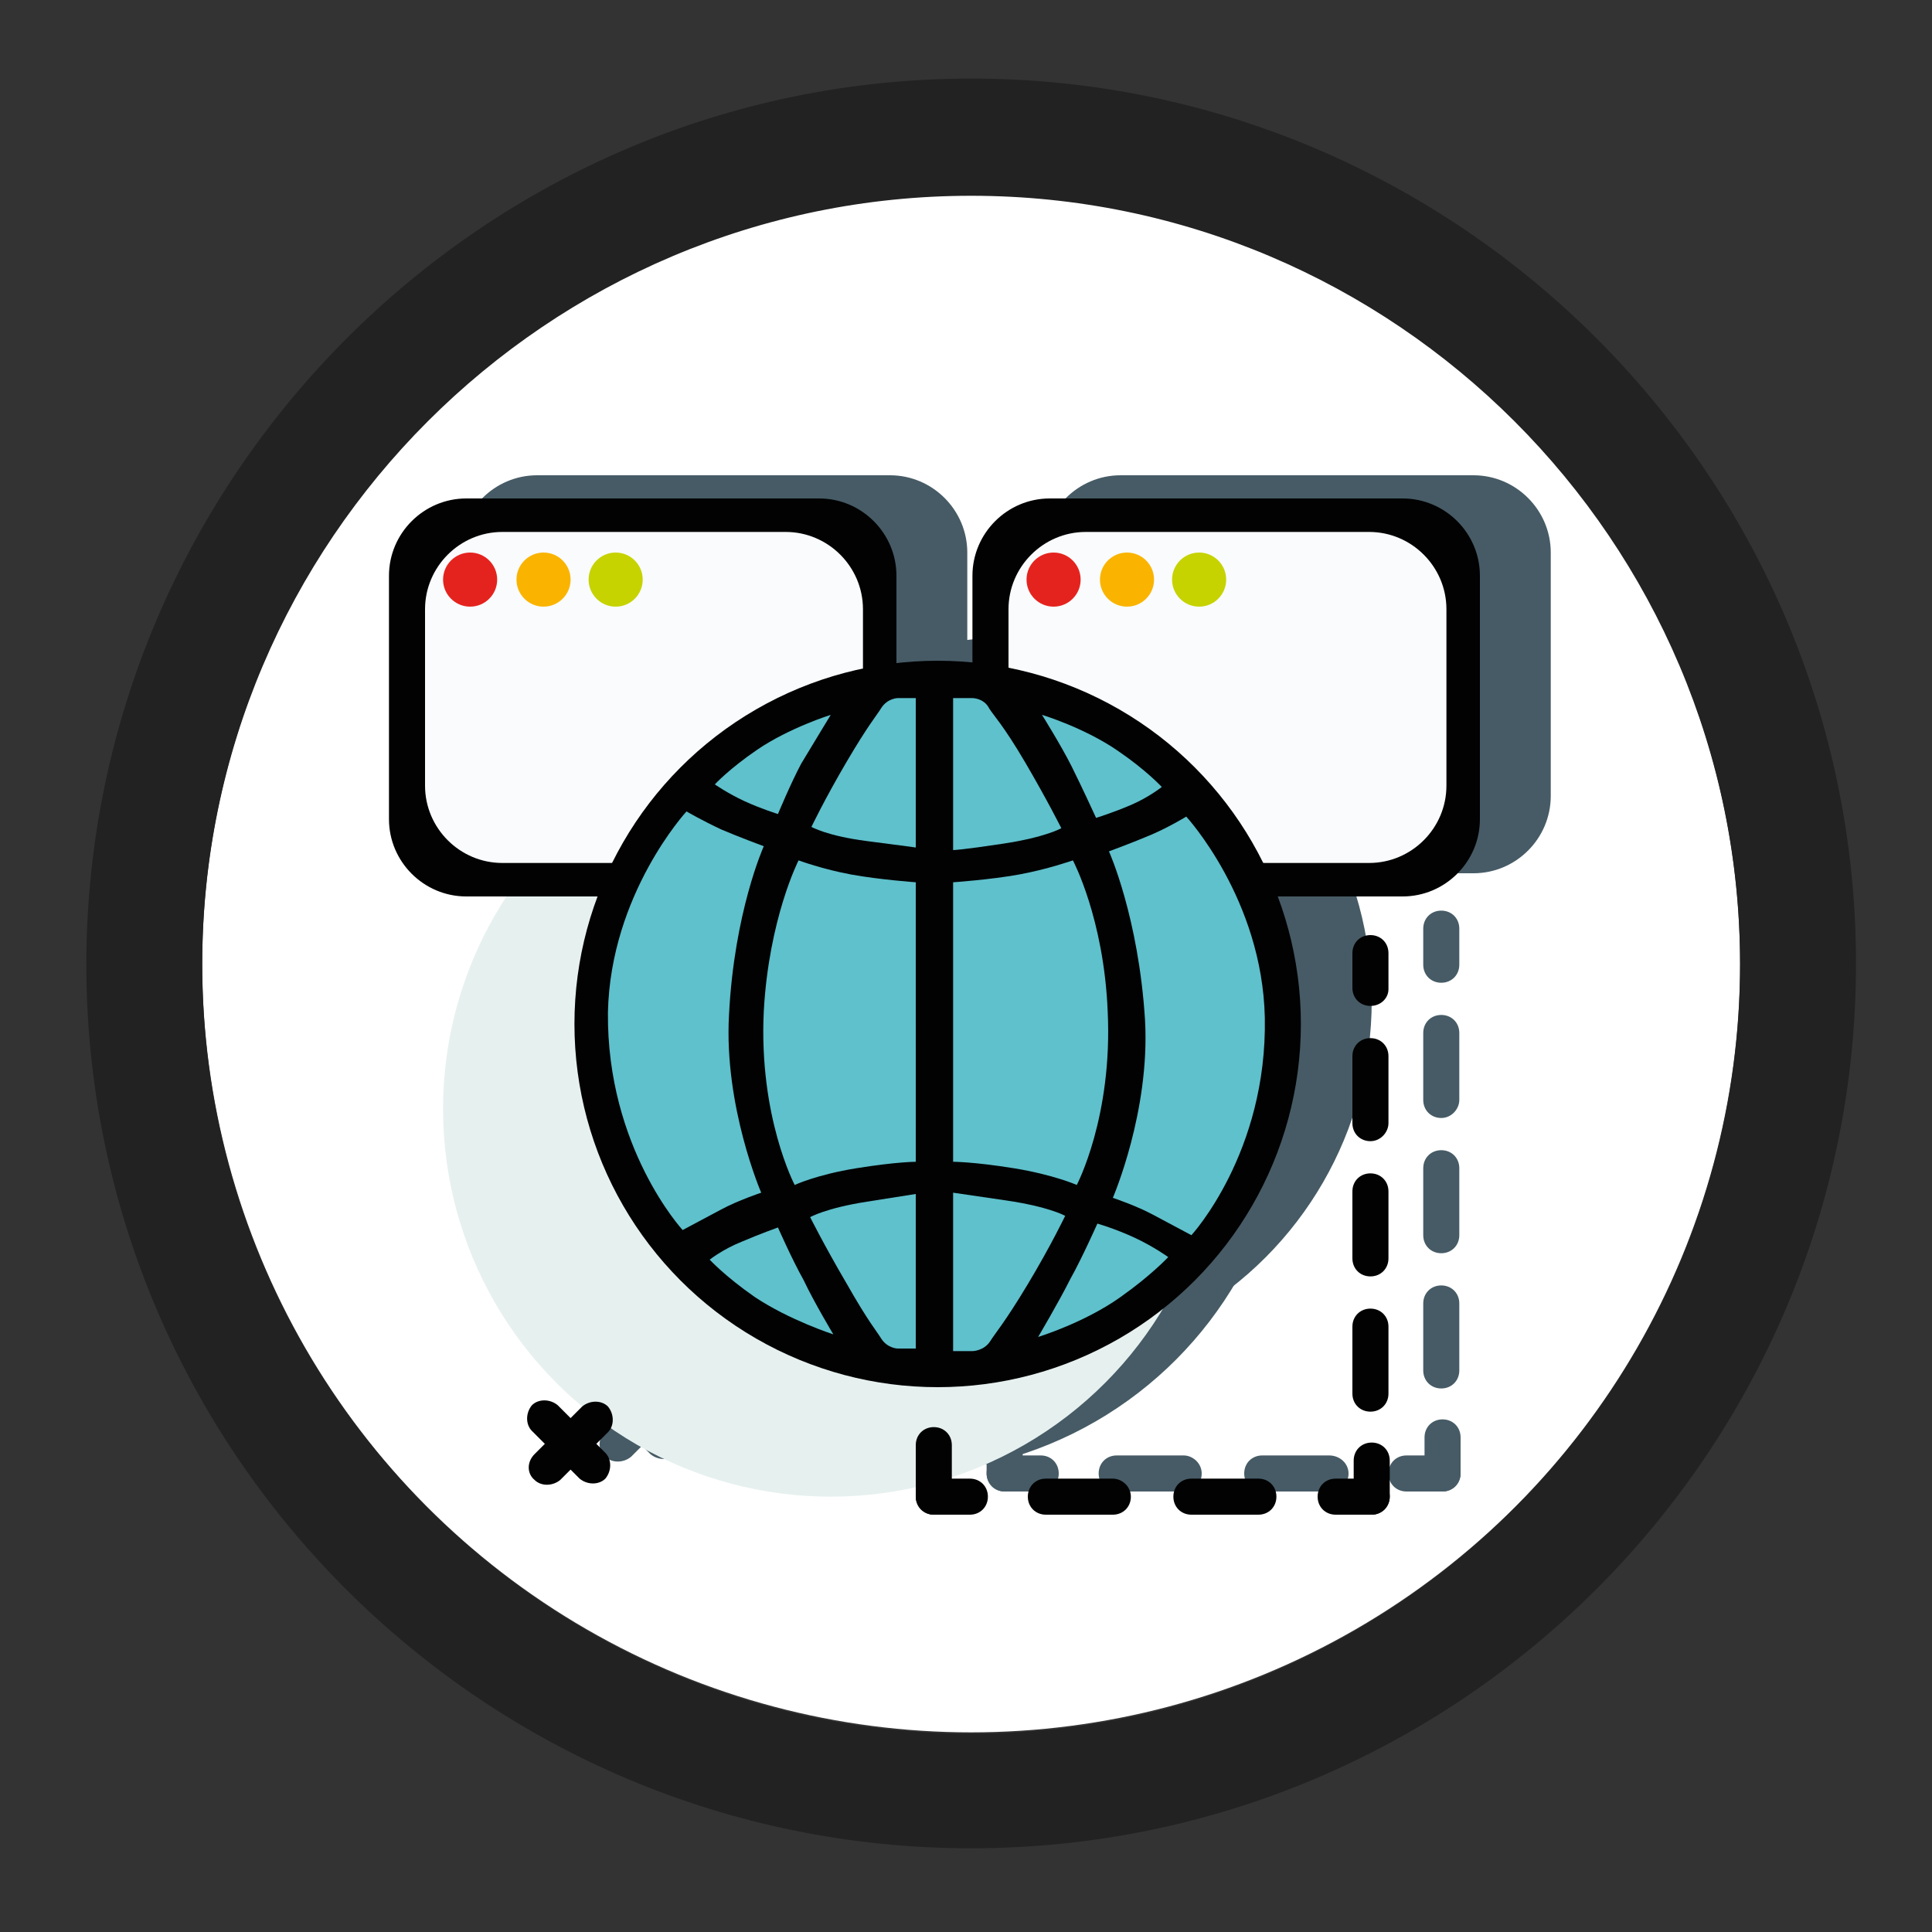 <svg xmlns="http://www.w3.org/2000/svg" xmlns:xlink="http://www.w3.org/1999/xlink" id="Capa_1" x="0px" y="0px" viewBox="0 0 150 150" style="enable-background:new 0 0 150 150;" xml:space="preserve"><rect x="0" y="0" width="150" height="150" fill="#333333" stroke="none"/><style type="text/css">	.st0{fill:#FFFFFF;}	.st1{fill:#232222;}	.st2{fill:#465B65;}	.st3{fill:#E6F0EF;}	.st4{fill:#020203;}	.st5{fill:#F9FBFC;}	.st6{fill:#E5231E;}	.st7{fill:#FAB400;}	.st8{fill:#C6D300;}	.st9{fill:#5EC1CC;}</style><circle class="st0" cx="75.4" cy="74.8" r="59.7"></circle><path class="st1" d="M75.4,143.5c-37.9,0-68.7-30.8-68.7-68.7C6.8,37,37.6,6.1,75.4,6.1s68.7,30.8,68.7,68.7 C144.1,112.7,113.3,143.5,75.4,143.5z M75.4,15.2c-32.9,0-59.7,26.8-59.7,59.7s26.8,59.7,59.7,59.7s59.7-26.8,59.7-59.7 S108.3,15.2,75.4,15.2z"></path><g>	<g>		<g>			<circle class="st2" cx="70" cy="84.3" r="30.1"></circle>		</g>		<path class="st2" d="M114.4,67.8H87c-3.3,0-6-2.7-6-6V42.9c0-3.3,2.7-6,6-6h27.4c3.3,0,6,2.7,6,6v18.9   C120.4,65.1,117.7,67.8,114.4,67.8z"></path>		<g>			<path class="st2" d="M111.8,65.2h-22c-3.3,0-6-2.7-6-6V45.5c0-3.3,2.7-6,6-6h22c3.3,0,6,2.7,6,6v13.7    C117.8,62.5,115.1,65.2,111.8,65.2z"></path>		</g>		<g>			<circle class="st2" cx="87.3" cy="43.2" r="2.1"></circle>		</g>		<g>			<circle class="st2" cx="93" cy="43.2" r="2.1"></circle>		</g>		<g>			<circle class="st2" cx="98.6" cy="43.2" r="2.1"></circle>		</g>		<path class="st2" d="M69.2,67.8H41.7c-3.3,0-6-2.7-6-6V42.9c0-3.3,2.7-6,6-6h27.4c3.3,0,6,2.7,6,6v18.9   C75.2,65.1,72.4,67.8,69.2,67.8z"></path>		<g>			<path class="st2" d="M66.6,65.2h-22c-3.3,0-6-2.7-6-6V45.5c0-3.3,2.7-6,6-6h22c3.3,0,6,2.7,6,6v13.7    C72.6,62.5,69.9,65.2,66.6,65.2z"></path>		</g>		<circle class="st2" cx="78.3" cy="77.7" r="28.2"></circle>		<g>			<circle class="st2" cx="42" cy="43.2" r="2.1"></circle>		</g>		<g>			<path class="st2" d="M70,53.7c0,0-3.2,1-5.7,2.7c-2.2,1.5-3.3,2.7-3.3,2.7s1,0.7,2.3,1.3c1.3,0.6,2.6,1,2.6,1s1-2.4,1.8-3.9    C68.6,56,70,53.7,70,53.7z"></path>		</g>		<g>			<path class="st2" d="M76.6,52.4h-1.4c0,0-0.8,0-1.3,0.8c-0.3,0.5-1,1.3-2.7,4.2c-1.6,2.9-2.7,5-2.7,5s1.2,0.7,4.3,1.1    c3.1,0.5,3.8,0.5,3.8,0.5S76.6,52.4,76.6,52.4z"></path>		</g>		<g>			<path class="st2" d="M86.4,53.7c0,0,3.3,1,5.9,2.8c2.2,1.5,3.4,2.8,3.4,2.8s-1,0.8-2.4,1.4c-1.4,0.6-2.7,1-2.7,1s-1.1-2.4-1.9-4    S86.4,53.7,86.4,53.7z"></path>		</g>		<g>			<path class="st2" d="M79.5,52.4H81c0,0,0.9,0,1.3,0.8c0.3,0.5,1.1,1.3,2.8,4.2s2.8,5.1,2.8,5.1s-1.2,0.7-4.5,1.2    c-3.3,0.5-3.9,0.6-3.9,0.6L79.5,52.4L79.5,52.4z"></path>		</g>		<g>			<path class="st2" d="M70.2,101.8c0,0-3.4-1.1-6.1-2.9c-2.3-1.6-3.5-2.9-3.5-2.9s1-0.8,2.5-1.4c1.4-0.6,2.8-1.1,2.8-1.1    s1.1,2.5,2,4.1S70.2,101.8,70.2,101.8z"></path>		</g>		<g>			<path class="st2" d="M76.6,102.9h-1.4c0,0-0.8,0-1.3-0.8c-0.3-0.5-1-1.3-2.7-4.3c-1.7-2.9-2.8-5.1-2.8-5.1s1.2-0.7,4.4-1.2    s3.8-0.6,3.8-0.6L76.6,102.9L76.6,102.9z"></path>		</g>		<g>			<path class="st2" d="M86.1,102c0,0,3.6-1.1,6.4-3.1c2.4-1.7,3.7-3.1,3.7-3.1s-1.1-0.8-2.6-1.5c-1.5-0.7-2.9-1.1-2.9-1.1    s-1.2,2.7-2.1,4.3C87.7,99.3,86.1,102,86.1,102z"></path>		</g>		<g>			<path class="st2" d="M79.5,103.1H81c0,0,0.9,0,1.4-0.8c0.3-0.5,1.1-1.4,2.9-4.4c1.8-3,2.9-5.3,2.9-5.3s-1.2-0.7-4.6-1.2    c-3.4-0.5-4.1-0.6-4.1-0.6L79.5,103.1L79.5,103.1z"></path>		</g>		<g>			<path class="st2" d="M64.8,63.9c0,0-1.9-0.7-3.3-1.3c-1.5-0.7-2.7-1.3-2.7-1.3s-5.9,6.4-6.1,15.6c-0.2,10.5,5.7,16.9,5.7,16.9    s1.7-0.9,3-1.6s3.1-1.3,3.1-1.3s-2.9-6.7-2.5-13.8C62.5,69,64.8,63.9,64.8,63.9z"></path>		</g>		<g>			<path class="st2" d="M76.6,66.6c0,0-2.8-0.2-5-0.6s-4.1-1.1-4.1-1.1s-2.3,4.5-2.7,11.7c-0.4,8.2,2.4,13.5,2.4,13.5    s1.7-0.8,4.8-1.3c3.1-0.5,4.6-0.5,4.6-0.5S76.6,66.6,76.6,66.6z"></path>		</g>		<g>			<path class="st2" d="M91.6,64.3c0,0,1.9-0.7,3.3-1.4c1.5-0.7,2.7-1.3,2.7-1.3s5.9,6.4,6.1,15.6c0.2,10.5-5.7,16.9-5.7,16.9    s-1.7-0.9-3-1.6c-1.4-0.7-3.1-1.3-3.1-1.3s2.9-6.7,2.5-13.8C93.9,69.4,91.6,64.3,91.6,64.3z"></path>		</g>		<g>			<path class="st2" d="M79.5,66.6c0,0,2.9-0.2,5.1-0.6c2.2-0.4,4.2-1.1,4.2-1.1s2.4,4.5,2.7,11.7c0.4,8.2-2.4,13.5-2.4,13.5    s-1.8-0.8-4.9-1.3s-4.7-0.5-4.7-0.5S79.5,66.6,79.5,66.6z"></path>		</g>		<g>			<circle class="st2" cx="47.8" cy="43.2" r="2.1"></circle>		</g>		<g>			<circle class="st2" cx="53.3" cy="43.2" r="2.1"></circle>		</g>		<path class="st2" d="M111.9,76.3L111.9,76.3c-0.8,0-1.4-0.6-1.4-1.4v-2.8c0-0.8,0.6-1.4,1.4-1.4l0,0c0.8,0,1.4,0.6,1.4,1.4v2.8   C113.3,75.7,112.7,76.3,111.9,76.3z"></path>		<path class="st2" d="M111.9,86.8L111.9,86.8c-0.8,0-1.4-0.6-1.4-1.4v-5.2c0-0.8,0.6-1.4,1.4-1.4l0,0c0.8,0,1.4,0.6,1.4,1.4v5.2   C113.3,86.1,112.7,86.8,111.9,86.8z"></path>		<path class="st2" d="M111.9,97.3L111.9,97.3c-0.8,0-1.4-0.6-1.4-1.4v-5.2c0-0.8,0.6-1.4,1.4-1.4l0,0c0.8,0,1.4,0.6,1.4,1.4v5.2   C113.3,96.7,112.7,97.3,111.9,97.3z"></path>		<path class="st2" d="M111.9,107.8L111.9,107.8c-0.8,0-1.4-0.6-1.4-1.4v-5.2c0-0.8,0.6-1.4,1.4-1.4l0,0c0.8,0,1.4,0.6,1.4,1.4v5.2   C113.3,107.2,112.7,107.8,111.9,107.8z"></path>		<path class="st2" d="M104.7,114.4L104.7,114.4c0,0.8-0.6,1.4-1.4,1.4H98c-0.8,0-1.4-0.6-1.4-1.4l0,0c0-0.8,0.6-1.4,1.4-1.4h5.2   C104,113,104.7,113.6,104.7,114.4z"></path>		<path class="st2" d="M93.3,114.4L93.3,114.4c0,0.8-0.6,1.4-1.4,1.4h-5.2c-0.8,0-1.4-0.6-1.4-1.4l0,0c0-0.8,0.6-1.4,1.4-1.4h5.2   C92.6,113,93.3,113.6,93.3,114.4z"></path>		<g>			<path class="st2" d="M112,115.8L112,115.8c-0.8,0-1.4-0.6-1.4-1.4v-2.8c0-0.8,0.6-1.4,1.4-1.4l0,0c0.8,0,1.4,0.6,1.4,1.4v2.8    C113.4,115.1,112.8,115.8,112,115.8z"></path>			<path class="st2" d="M113.4,114.4L113.4,114.4c0,0.8-0.6,1.4-1.4,1.4h-2.8c-0.8,0-1.4-0.6-1.4-1.4l0,0c0-0.8,0.6-1.4,1.4-1.4h2.8    C112.8,113,113.4,113.6,113.4,114.4z"></path>		</g>		<g>			<path class="st2" d="M78,115.8L78,115.8c0.8,0,1.4-0.6,1.4-1.4v-4c0-0.8-0.6-1.4-1.4-1.4l0,0c-0.8,0-1.4,0.6-1.4,1.4v4    C76.6,115.1,77.2,115.8,78,115.8z"></path>			<path class="st2" d="M76.6,114.4L76.6,114.4c0,0.8,0.6,1.4,1.4,1.4h2.8c0.8,0,1.4-0.6,1.4-1.4l0,0c0-0.8-0.6-1.4-1.4-1.4H78    C77.2,113,76.6,113.6,76.6,114.4z"></path>		</g>		<g>			<path class="st2" d="M52.5,112.9L52.5,112.9c-0.5,0.5-1.4,0.5-2,0l-3.7-3.7c-0.5-0.5-0.5-1.4,0-2l0,0c0.5-0.5,1.4-0.5,2,0    l3.7,3.7C53,111.5,53,112.4,52.5,112.9z"></path>			<path class="st2" d="M47,113.1L47,113.1c0.5,0.5,1.4,0.5,2,0l3.7-3.7c0.5-0.5,0.5-1.4,0-2l0,0c-0.5-0.5-1.4-0.5-2,0l-3.7,3.7    C46.4,111.7,46.4,112.6,47,113.1z"></path>		</g>	</g></g><g>	<circle class="st3" cx="64.5" cy="86.1" r="30.1"></circle>	<path class="st4" d="M108.9,69.6H81.5c-3.3,0-6-2.7-6-6V44.7c0-3.3,2.7-6,6-6h27.4c3.3,0,6,2.7,6,6v18.9  C114.9,66.9,112.2,69.6,108.9,69.6z"></path>	<path class="st5" d="M106.3,67h-22c-3.3,0-6-2.7-6-6V47.3c0-3.3,2.7-6,6-6h22c3.3,0,6,2.7,6,6V61C112.3,64.3,109.6,67,106.3,67z"></path>	<circle class="st6" cx="81.8" cy="45" r="2.1"></circle>	<circle class="st7" cx="87.5" cy="45" r="2.1"></circle>	<circle class="st8" cx="93.1" cy="45" r="2.1"></circle>	<path class="st4" d="M63.6,69.6H36.2c-3.3,0-6-2.7-6-6V44.7c0-3.3,2.7-6,6-6h27.4c3.3,0,6,2.7,6,6v18.9  C69.6,66.9,66.9,69.6,63.6,69.6z"></path>	<path class="st5" d="M61.1,67H39c-3.3,0-6-2.7-6-6V47.3c0-3.3,2.7-6,6-6h22c3.3,0,6,2.7,6,6V61C67.1,64.3,64.4,67,61.1,67z"></path>	<circle class="st4" cx="72.8" cy="79.5" r="28.2"></circle>	<circle class="st6" cx="36.5" cy="45" r="2.1"></circle>	<path class="st9" d="M64.5,55.5c0,0-3.2,1-5.7,2.7c-2.2,1.5-3.3,2.7-3.3,2.7s1,0.7,2.3,1.3s2.6,1,2.6,1s1-2.4,1.8-3.9  C63.1,57.8,64.5,55.5,64.5,55.5z"></path>	<path class="st9" d="M71.1,54.2h-1.4c0,0-0.8,0-1.3,0.8c-0.3,0.5-1,1.3-2.7,4.2s-2.7,5-2.7,5s1.2,0.7,4.3,1.1s3.8,0.5,3.8,0.5  S71.1,54.2,71.1,54.2z"></path>	<path class="st9" d="M80.9,55.5c0,0,3.3,1,5.9,2.8c2.2,1.5,3.4,2.8,3.4,2.8s-1,0.8-2.4,1.4c-1.4,0.6-2.7,1-2.7,1s-1.1-2.4-1.9-4  S80.9,55.5,80.9,55.5z"></path>	<path class="st9" d="M74,54.2h1.5c0,0,0.9,0,1.3,0.8c0.3,0.5,1.1,1.3,2.8,4.2s2.8,5.1,2.8,5.1s-1.2,0.7-4.5,1.2S74,66,74,66  L74,54.2L74,54.2z"></path>	<path class="st9" d="M64.7,103.6c0,0-3.4-1.1-6.1-2.9c-2.3-1.6-3.5-2.9-3.5-2.9s1-0.8,2.5-1.4c1.4-0.6,2.8-1.1,2.8-1.1  s1.1,2.5,2,4.1C63.2,101.1,64.7,103.6,64.7,103.6z"></path>	<path class="st9" d="M71.1,104.7h-1.4c0,0-0.8,0-1.3-0.8c-0.3-0.5-1-1.3-2.7-4.3c-1.7-2.9-2.8-5.1-2.8-5.1s1.2-0.7,4.4-1.2  s3.8-0.6,3.8-0.6L71.1,104.7L71.1,104.7z"></path>	<path class="st9" d="M80.6,103.8c0,0,3.6-1.1,6.4-3.1c2.4-1.7,3.7-3.1,3.7-3.1s-1.1-0.8-2.6-1.5c-1.5-0.7-2.9-1.1-2.9-1.1  s-1.2,2.7-2.1,4.3C82.2,101.1,80.6,103.8,80.6,103.8z"></path>	<path class="st9" d="M74,104.9h1.5c0,0,0.9,0,1.4-0.8c0.3-0.5,1.1-1.4,2.9-4.4c1.8-3,2.9-5.3,2.9-5.3s-1.2-0.7-4.6-1.2  c-3.4-0.5-4.1-0.6-4.1-0.6L74,104.9L74,104.9z"></path>	<path class="st9" d="M59.3,65.7c0,0-1.9-0.7-3.3-1.3c-1.5-0.7-2.7-1.4-2.7-1.4s-5.9,6.4-6.1,15.6C47.1,89.1,53,95.5,53,95.5  s1.7-0.9,3-1.6s3.1-1.3,3.1-1.3s-2.9-6.7-2.5-13.8C57,70.8,59.3,65.7,59.3,65.7z"></path>	<path class="st9" d="M71.1,68.5c0,0-2.8-0.2-5-0.6c-2.2-0.4-4.1-1.1-4.1-1.1s-2.3,4.5-2.7,11.7c-0.4,8.2,2.4,13.5,2.4,13.5  s1.7-0.8,4.8-1.3c3.1-0.5,4.6-0.5,4.6-0.5V68.5z"></path>	<path class="st9" d="M86.1,66.1c0,0,1.9-0.7,3.3-1.3s2.7-1.4,2.7-1.4s5.9,6.4,6.1,15.6c0.2,10.5-5.7,16.9-5.7,16.9s-1.7-0.9-3-1.6  s-3.1-1.3-3.1-1.3s2.9-6.7,2.5-13.8C88.4,71.2,86.1,66.1,86.1,66.1z"></path>	<path class="st9" d="M74,68.5c0,0,2.9-0.2,5.1-0.6c2.2-0.4,4.2-1.1,4.2-1.1s2.4,4.5,2.7,11.7c0.4,8.2-2.4,13.5-2.4,13.5  s-1.8-0.8-4.9-1.3S74,90.2,74,90.2S74,68.5,74,68.5z"></path>	<circle class="st7" cx="42.2" cy="45" r="2.1"></circle>	<circle class="st8" cx="47.8" cy="45" r="2.1"></circle>	<path class="st4" d="M106.4,78.1L106.4,78.1c-0.8,0-1.4-0.6-1.4-1.4V74c0-0.8,0.6-1.4,1.4-1.4l0,0c0.8,0,1.4,0.6,1.4,1.4v2.8  C107.8,77.5,107.2,78.1,106.4,78.1z"></path>	<path class="st4" d="M106.4,88.6L106.4,88.6c-0.8,0-1.4-0.6-1.4-1.4V82c0-0.8,0.6-1.4,1.4-1.4l0,0c0.8,0,1.4,0.6,1.4,1.4v5.2  C107.8,87.9,107.2,88.6,106.4,88.6z"></path>	<path class="st4" d="M106.4,99.1L106.4,99.1c-0.8,0-1.4-0.6-1.4-1.4v-5.2c0-0.8,0.6-1.4,1.4-1.4l0,0c0.8,0,1.4,0.6,1.4,1.4v5.2  C107.8,98.5,107.2,99.1,106.4,99.1z"></path>	<path class="st4" d="M106.4,109.6L106.4,109.6c-0.8,0-1.4-0.6-1.4-1.4V103c0-0.8,0.6-1.4,1.4-1.4l0,0c0.8,0,1.4,0.6,1.4,1.4v5.2  C107.8,109,107.2,109.6,106.4,109.6z"></path>	<path class="st4" d="M99.1,116.2L99.1,116.2c0,0.8-0.6,1.4-1.4,1.4h-5.2c-0.8,0-1.4-0.6-1.4-1.4l0,0c0-0.8,0.6-1.4,1.4-1.4h5.2  C98.5,114.8,99.1,115.4,99.1,116.2z"></path>	<path class="st4" d="M87.8,116.2L87.8,116.2c0,0.8-0.6,1.4-1.4,1.4h-5.2c-0.8,0-1.4-0.6-1.4-1.4l0,0c0-0.8,0.6-1.4,1.4-1.4h5.2  C87.1,114.8,87.8,115.4,87.8,116.2z"></path>	<g>		<path class="st4" d="M106.5,117.6L106.5,117.6c-0.8,0-1.4-0.6-1.4-1.4v-2.8c0-0.8,0.6-1.4,1.4-1.4l0,0c0.8,0,1.4,0.6,1.4,1.4v2.8   C107.9,116.9,107.3,117.6,106.5,117.6z"></path>		<path class="st4" d="M107.9,116.2L107.9,116.2c0,0.8-0.6,1.4-1.4,1.4h-2.8c-0.8,0-1.4-0.6-1.4-1.4l0,0c0-0.8,0.6-1.4,1.4-1.4h2.8   C107.3,114.8,107.9,115.4,107.9,116.2z"></path>	</g>	<g>		<path class="st4" d="M72.5,117.6L72.5,117.6c0.8,0,1.4-0.6,1.4-1.4v-4c0-0.8-0.6-1.4-1.4-1.4l0,0c-0.8,0-1.4,0.6-1.4,1.4v4   C71.1,116.9,71.7,117.6,72.5,117.6z"></path>		<path class="st4" d="M71.1,116.2L71.1,116.2c0,0.8,0.6,1.4,1.4,1.4h2.8c0.8,0,1.4-0.6,1.4-1.4l0,0c0-0.8-0.6-1.4-1.4-1.4h-2.8   C71.7,114.8,71.1,115.4,71.1,116.2z"></path>	</g>	<g>		<path class="st4" d="M47,114.8L47,114.8c-0.5,0.5-1.4,0.5-2,0l-3.7-3.7c-0.5-0.5-0.5-1.4,0-2l0,0c0.5-0.5,1.4-0.5,2,0l3.7,3.7   C47.5,113.3,47.5,114.2,47,114.8z"></path>		<path class="st4" d="M41.5,114.9L41.5,114.9c0.5,0.5,1.4,0.5,2,0l3.7-3.7c0.5-0.5,0.5-1.4,0-2l0,0c-0.5-0.5-1.4-0.5-2,0l-3.7,3.7   C40.9,113.5,40.9,114.4,41.5,114.9z"></path>	</g></g></svg>